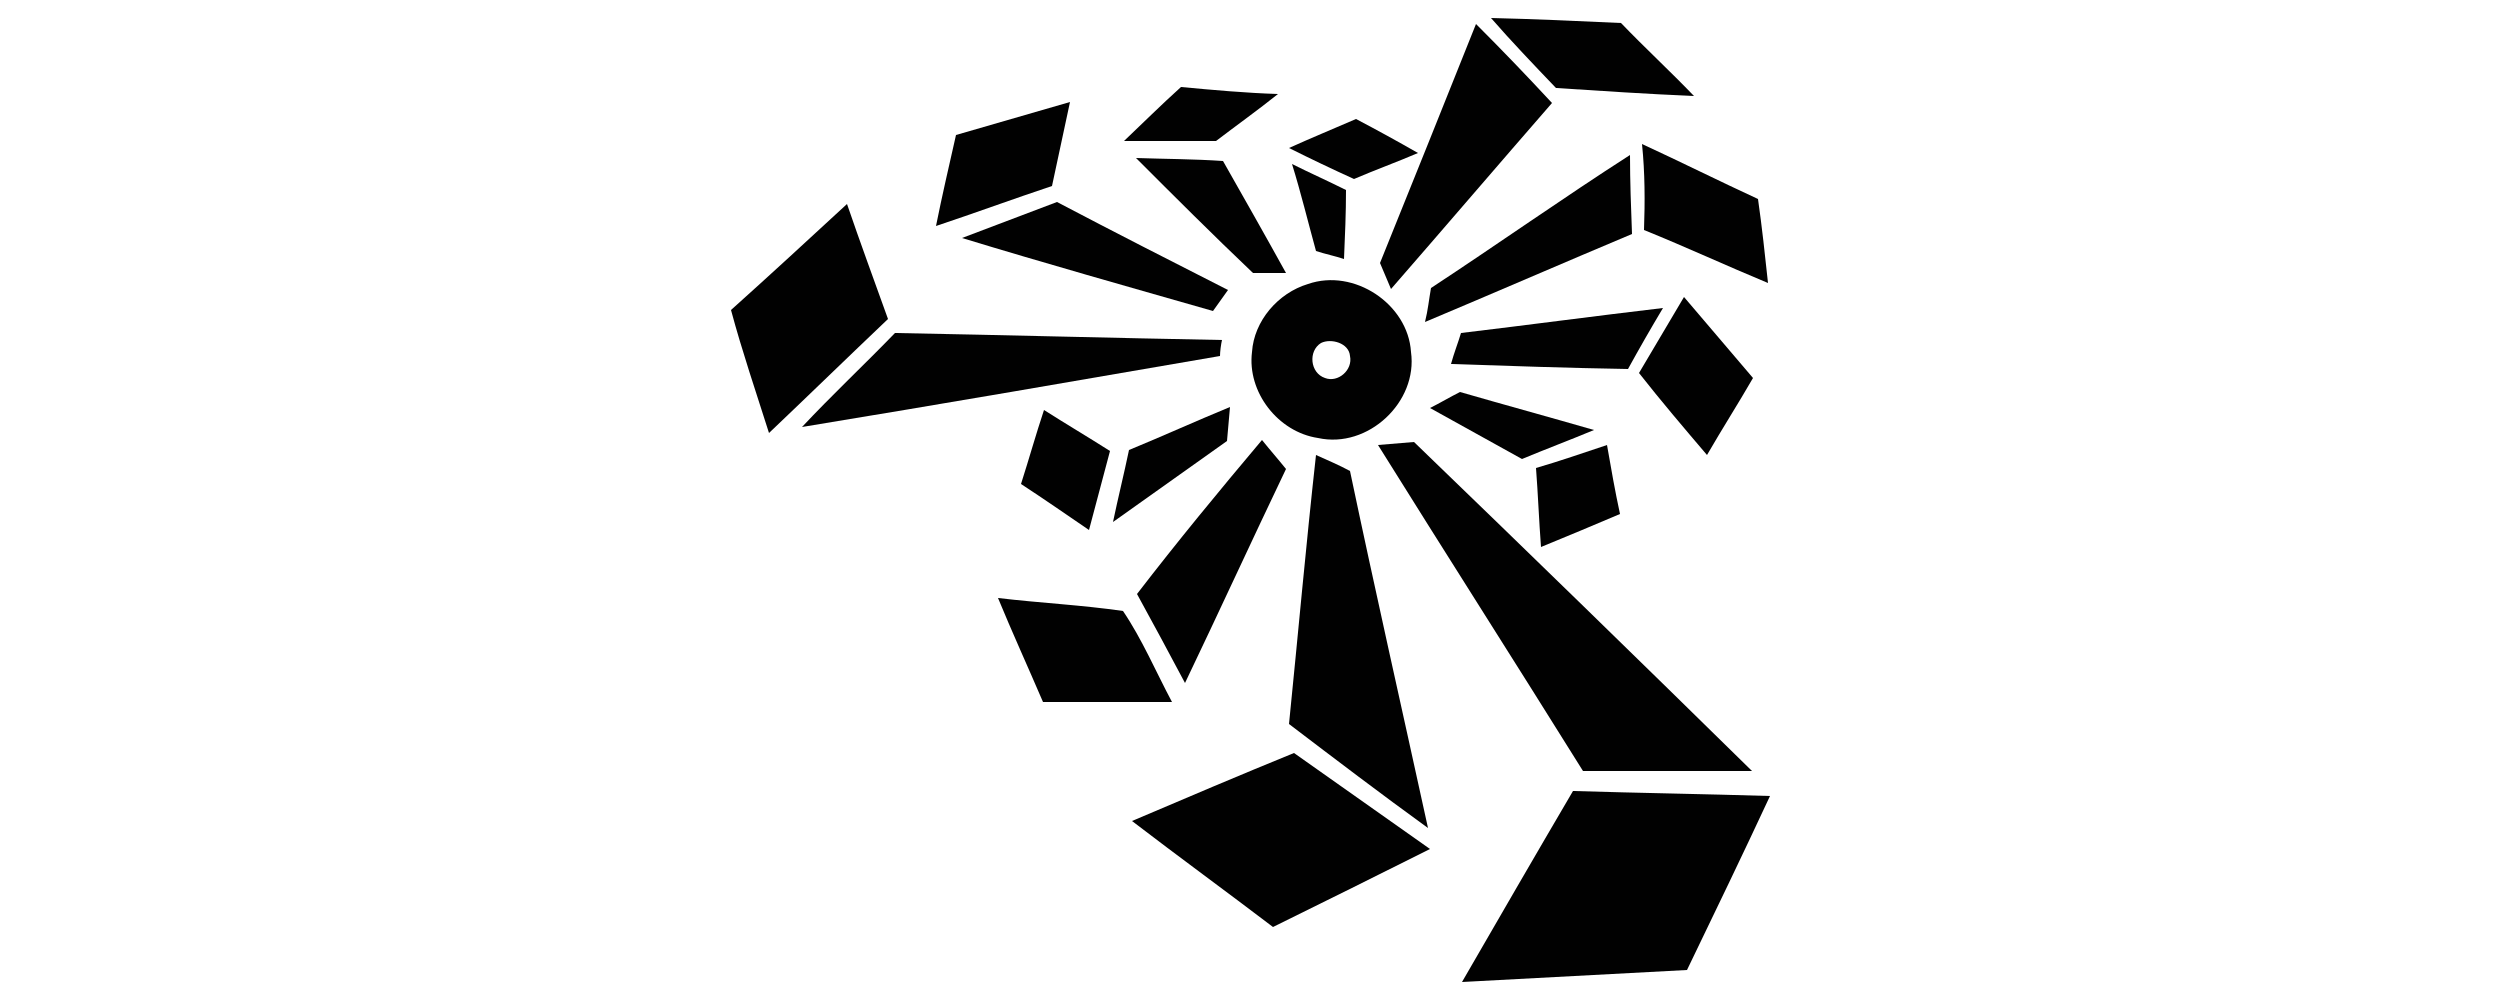 <svg xmlns="http://www.w3.org/2000/svg" xmlns:xlink="http://www.w3.org/1999/xlink" id="Layer_1" x="0px" y="0px" viewBox="0 0 250 100" style="enable-background:new 0 0 250 100;" xml:space="preserve">  <style type="text/css">	.st0{fill:#010101;}</style>  <g>	<path class="st0" d="M149.1,1.8c4.3,0.1,8.7,0.3,13,0.5c2.4,2.5,4.9,4.8,7.3,7.3c-4.7-0.2-9.2-0.5-13.8-0.8   C153.4,6.5,151.1,4.1,149.1,1.8z"></path>	<path class="st0" d="M147.6,2.4c2.6,2.6,5.1,5.2,7.6,7.9c-5.4,6.2-10.7,12.4-16.1,18.6c-0.4-0.9-0.7-1.7-1.1-2.6   C141.2,18.4,144.4,10.4,147.6,2.4z"></path>	<path class="st0" d="M112.4,14.1c1.9-1.8,3.7-3.6,5.7-5.4c3.2,0.3,6.5,0.6,9.7,0.7c-2,1.6-4.1,3.1-6.2,4.7   C118.6,14.1,115.6,14.1,112.4,14.1z"></path>	<path class="st0" d="M95.6,13.5c3.8-1.1,7.6-2.2,11.4-3.3c-0.6,2.8-1.2,5.6-1.8,8.4c-3.9,1.3-7.7,2.7-11.6,4   C94.2,19.6,94.9,16.6,95.6,13.5z"></path>	<path class="st0" d="M128.9,14.8c2.2-1,4.4-1.9,6.7-2.9c2.1,1.1,4.1,2.2,6.2,3.4c-2.1,0.9-4.3,1.7-6.4,2.6   C133.2,16.9,131.1,15.9,128.9,14.8z"></path>	<path class="st0" d="M164.2,14.4c3.9,1.8,7.7,3.7,11.6,5.5c0.4,2.8,0.7,5.6,1,8.4c-4.1-1.7-8.2-3.6-12.4-5.3   C164.5,20.2,164.5,17.3,164.2,14.4z"></path>	<path class="st0" d="M143.1,28.8c6.7-4.4,13.2-9,19.9-13.3c0,2.6,0.1,5.3,0.2,7.9c-6.9,2.9-13.8,5.9-20.7,8.8   C142.8,31,142.9,29.9,143.1,28.8z"></path>	<path class="st0" d="M113.6,15.8c2.9,0.1,5.8,0.1,8.7,0.3c2.1,3.7,4.2,7.4,6.3,11.2c-1.1,0-2.2,0-3.3,0   C121.2,23.4,117.4,19.6,113.6,15.8z"></path>	<path class="st0" d="M129.2,16.4c1.8,0.9,3.6,1.7,5.4,2.6c0,2.3-0.1,4.6-0.2,6.9c-0.9-0.3-1.9-0.5-2.8-0.8   C130.8,22.2,130.1,19.3,129.2,16.4z"></path>	<path class="st0" d="M96.2,23.8c3.2-1.2,6.3-2.4,9.5-3.6c5.7,3,11.4,5.9,17.1,8.8c-0.5,0.7-1,1.4-1.5,2.1   C112.9,28.7,104.4,26.3,96.2,23.8z"></path>	<path class="st0" d="M73.1,31c3.9-3.5,7.7-7,11.6-10.6c1.3,3.8,2.7,7.6,4.1,11.5c-4,3.8-7.9,7.6-11.9,11.4   C75.6,39.2,74.2,35.1,73.1,31z"></path>	<g>		<path class="st0" d="M130.8,28.4c4.6-1.6,10,2,10.3,6.8c0.7,5-4.3,9.7-9.3,8.6c-4-0.6-7.1-4.6-6.6-8.6    C125.4,32.1,127.8,29.3,130.8,28.4z M132.1,34.3c-1.3,0.8-1.1,3,0.4,3.5c1.3,0.5,2.8-0.8,2.5-2.2    C134.9,34.3,133.1,33.8,132.1,34.3z"></path>	</g>	<path class="st0" d="M168.4,29.7c2.3,2.7,4.6,5.4,6.9,8.1c-1.5,2.6-3.1,5.1-4.6,7.7c-2.3-2.7-4.6-5.4-6.8-8.2   C165.4,34.8,166.9,32.2,168.4,29.7z"></path>	<path class="st0" d="M146.1,33.3c6.7-0.8,13.4-1.7,20.2-2.5c-1.2,2-2.4,4.1-3.5,6.1c-5.9-0.1-11.8-0.3-17.7-0.5   C145.4,35.3,145.8,34.3,146.1,33.3z"></path>	<path class="st0" d="M80.2,42.7c3-3.2,6.2-6.2,9.3-9.4c10.9,0.2,21.8,0.5,32.7,0.7c-0.1,0.4-0.2,1.2-0.2,1.6   C108.1,38,94.2,40.4,80.2,42.7z"></path>	<path class="st0" d="M143,40.8c1-0.5,2-1.1,3-1.6c4.5,1.3,8.9,2.5,13.4,3.8c-2.4,1-4.8,1.9-7.2,2.9C149.1,44.2,146.1,42.5,143,40.8   z"></path>	<path class="st0" d="M112.9,45c3.4-1.4,6.7-2.9,10.1-4.3c-0.1,1.1-0.2,2.3-0.3,3.4c-3.8,2.7-7.6,5.4-11.4,8.1   C111.8,49.8,112.4,47.4,112.9,45z"></path>	<path class="st0" d="M102.1,48.4c0.8-2.5,1.5-5,2.3-7.4c2.2,1.4,4.4,2.7,6.6,4.1c-0.7,2.6-1.4,5.3-2.1,7.9   C106.7,51.5,104.4,49.9,102.1,48.4z"></path>	<path class="st0" d="M126.2,44c0.8,1,1.6,1.9,2.4,2.9c-3.4,7.1-6.7,14.3-10.1,21.4c-1.6-3-3.2-6-4.8-8.9   C117.7,54.2,121.9,49.1,126.2,44z"></path>	<path class="st0" d="M137.8,44.5c1.2-0.1,2.4-0.2,3.6-0.3c11.3,10.9,22.6,21.9,33.8,32.9c-5.7,0-11.3,0-16.9,0   C151.5,66.2,144.6,55.4,137.8,44.5z"></path>	<path class="st0" d="M153.6,46.8c2.4-0.7,4.7-1.5,7.1-2.3c0.4,2.3,0.8,4.6,1.3,6.9c-2.6,1.1-5.2,2.2-7.9,3.3   C153.9,52.1,153.8,49.4,153.6,46.8z"></path>	<path class="st0" d="M131.6,45.5c1.1,0.5,2.3,1,3.4,1.6c2.5,11.9,5.2,23.8,7.8,35.7c-4.7-3.4-9.3-6.9-13.9-10.4   C129.8,63.5,130.6,54.5,131.6,45.5z"></path>	<path class="st0" d="M99.8,59.8c4.2,0.5,8.4,0.7,12.5,1.3c1.9,2.8,3.3,6.1,4.9,9.1c-4.3,0-8.6,0-12.9,0   C102.8,66.7,101.2,63.2,99.8,59.8z"></path>	<path class="st0" d="M113.2,82.1c5.4-2.3,10.8-4.6,16.2-6.8c4.5,3.2,9.1,6.4,13.6,9.6c-5.2,2.6-10.4,5.2-15.7,7.8   C122.7,89.2,117.9,85.7,113.2,82.1z"></path>	<path class="st0" d="M146.2,98.2c3.7-6.4,7.4-12.8,11.1-19.1c6.6,0.2,13.1,0.3,19.7,0.5c-2.7,5.8-5.5,11.6-8.3,17.4   C161.2,97.4,153.8,97.8,146.2,98.2z"></path></g></svg>